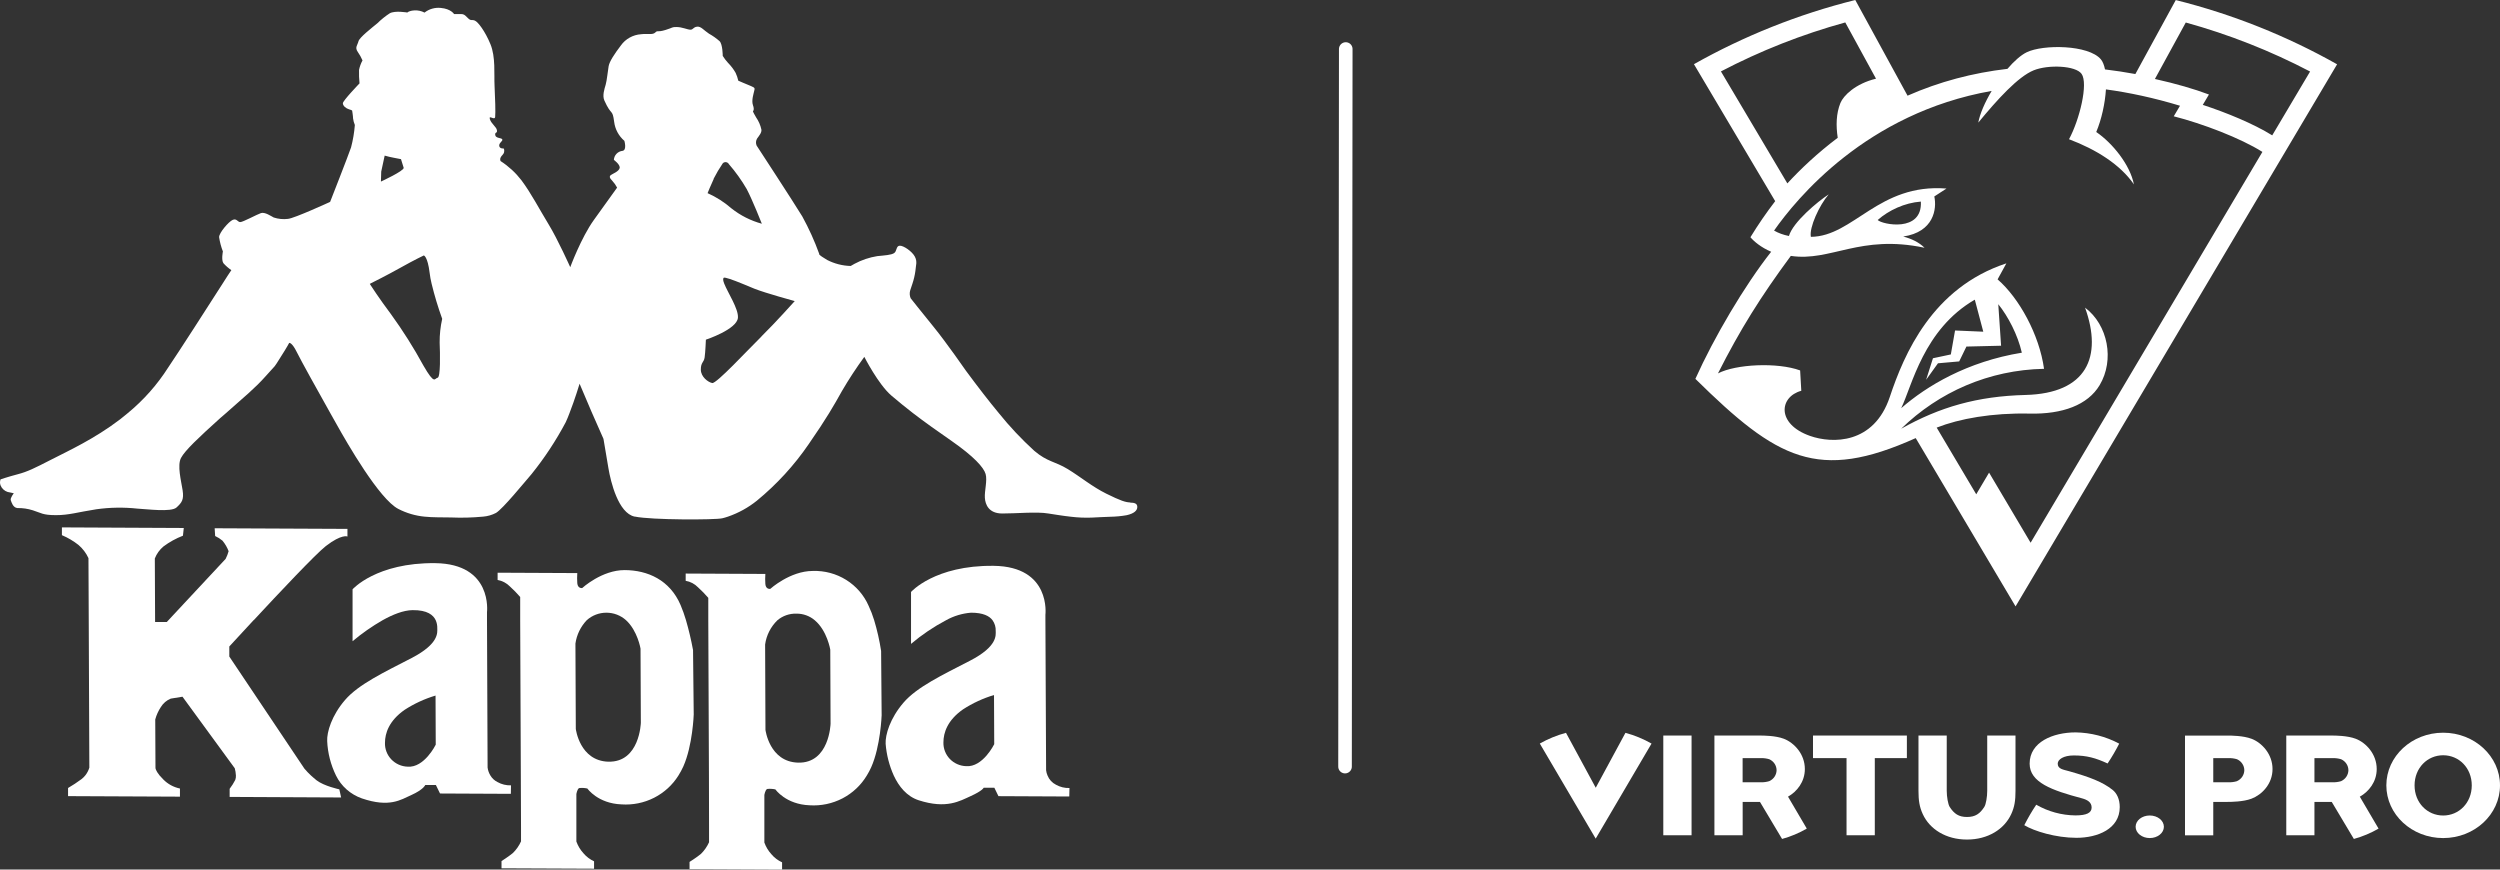 <svg viewBox="0 0 184 64" fill="none" xmlns="http://www.w3.org/2000/svg">
    <rect x="0" y="0" width="184" height="64" fill="#333333" stroke="none"/>
    <path fill-rule="evenodd" clip-rule="evenodd" d="M37.61 57.802C37.262 57.813 36.918 57.73 36.616 57.56C36.4 57.453 36.219 57.287 36.097 57.082C35.985 56.901 35.914 56.7 35.887 56.491L35.843 45.649V45.052C35.843 45.052 36.278 41.498 32.031 41.448C27.692 41.399 25.949 43.373 25.949 43.373V45.646V47.194C26.639 46.613 27.38 46.095 28.163 45.646C28.892 45.239 29.688 44.912 30.369 44.906C31.461 44.893 31.894 45.275 32.067 45.646C32.151 45.836 32.191 46.041 32.184 46.248C32.184 46.542 32.338 47.372 30.294 48.431C28.25 49.489 26.385 50.369 25.396 51.518C24.408 52.667 24.05 53.882 24.081 54.542C24.12 55.424 24.342 56.289 24.732 57.084C25.117 57.867 25.799 58.469 26.63 58.761C28.672 59.457 29.495 58.863 30.277 58.514C31.168 58.112 31.299 57.777 31.299 57.777H32.081L32.386 58.401L37.599 58.426L37.61 57.802ZM30.009 56.427C29.782 56.421 29.558 56.37 29.351 56.278C29.144 56.186 28.957 56.054 28.801 55.891C28.646 55.728 28.524 55.536 28.444 55.327C28.364 55.117 28.326 54.895 28.334 54.671C28.334 53.962 28.633 53.049 29.772 52.249C30.478 51.791 31.247 51.435 32.056 51.193L32.07 54.808C32.07 54.808 31.232 56.524 29.998 56.427" fill="white"/>
    <path fill-rule="evenodd" clip-rule="evenodd" d="M51.008 47.847C50.872 47.106 50.699 46.372 50.489 45.648C50.377 45.267 50.244 44.893 50.089 44.527C49.299 42.685 47.668 41.967 45.982 41.959C44.295 41.951 42.851 43.279 42.851 43.279C42.851 43.279 42.522 43.336 42.488 42.921C42.471 42.674 42.471 42.426 42.488 42.179L36.624 42.151V42.685C36.969 42.747 37.286 42.914 37.529 43.163C37.797 43.406 38.05 43.665 38.286 43.938V45.648L38.333 57.081L38.347 60.894V61.925C38.204 62.245 38.001 62.536 37.75 62.782C37.417 63.057 36.912 63.374 36.912 63.374V63.907L43.723 63.937V63.393C43.42 63.253 43.152 63.05 42.938 62.796C42.71 62.545 42.535 62.253 42.421 61.936V60.891V58.447C42.421 58.447 42.48 58.06 42.628 58.002C42.829 57.979 43.033 57.99 43.231 58.035C43.231 58.035 43.991 59.135 45.744 59.203C46.573 59.259 47.401 59.091 48.14 58.716C48.878 58.342 49.498 57.775 49.933 57.078C50.068 56.864 50.188 56.641 50.293 56.41C50.98 54.871 51.058 52.589 51.058 52.589L51.008 47.847ZM44.77 56.061C42.661 55.995 42.379 53.648 42.379 53.648L42.352 47.366C42.443 46.72 42.736 46.118 43.189 45.643C43.584 45.29 44.097 45.094 44.63 45.094C45.163 45.094 45.677 45.29 46.071 45.643C46.925 46.418 47.143 47.74 47.143 47.74L47.166 53.194C47.166 53.194 47.087 56.127 44.767 56.059" fill="white"/>
    <path fill-rule="evenodd" clip-rule="evenodd" d="M18.675 45.645C20.524 43.652 23.238 40.771 23.981 40.191C25.156 39.284 25.572 39.487 25.572 39.487V38.926L15.799 38.88L15.835 39.451C16.03 39.542 16.213 39.657 16.377 39.795C16.568 40.027 16.72 40.288 16.826 40.568C16.773 40.763 16.699 40.953 16.606 41.134L12.4 45.645L12.278 45.777H11.415V45.648L11.395 41.104C11.528 40.761 11.746 40.458 12.029 40.221C12.468 39.893 12.951 39.627 13.464 39.429L13.526 38.86L4.557 38.816V39.388C4.993 39.573 5.403 39.814 5.774 40.106C6.088 40.374 6.34 40.706 6.511 41.079L6.531 45.648L6.576 56.498C6.514 56.705 6.412 56.9 6.277 57.07C6.195 57.172 6.101 57.264 5.998 57.344C5.681 57.58 5.351 57.797 5.009 57.996V58.595L13.244 58.634V58.035C12.78 57.94 12.356 57.71 12.026 57.375C11.928 57.28 11.835 57.18 11.747 57.075C11.443 56.701 11.443 56.525 11.443 56.525L11.426 52.952C11.514 52.628 11.653 52.32 11.839 52.039C12.008 51.76 12.263 51.542 12.568 51.418L13.431 51.278L17.279 56.545C17.326 56.719 17.355 56.898 17.363 57.078C17.369 57.188 17.353 57.298 17.315 57.402C17.198 57.632 17.059 57.851 16.902 58.056V58.653L25.106 58.694L24.975 58.095C24.975 58.095 23.858 57.861 23.299 57.43C23.148 57.312 23.02 57.191 22.889 57.078C22.717 56.918 22.554 56.748 22.403 56.569L16.877 48.322V47.58C16.877 47.58 17.639 46.755 18.675 45.634V45.645Z" fill="white"/>
    <path fill-rule="evenodd" clip-rule="evenodd" d="M64.85 47.913C64.733 47.146 64.562 46.389 64.338 45.645C64.228 45.284 64.091 44.931 63.931 44.589C63.588 43.804 63.013 43.139 62.28 42.681C61.547 42.223 60.691 41.993 59.823 42.022C58.148 42.022 56.693 43.341 56.693 43.341C56.693 43.341 56.363 43.399 56.33 42.984C56.312 42.737 56.312 42.489 56.33 42.242L50.466 42.214V42.748C50.812 42.807 51.131 42.975 51.373 43.226C51.641 43.469 51.894 43.728 52.13 44.001V45.651L52.178 57.086L52.186 60.891V61.99C52.042 62.31 51.839 62.601 51.588 62.848C51.256 63.123 50.751 63.436 50.751 63.436V63.967L57.561 64V63.467C57.257 63.329 56.987 63.125 56.774 62.87C56.546 62.62 56.37 62.327 56.257 62.01V60.891V58.513C56.257 58.513 56.319 58.125 56.467 58.068C56.668 58.045 56.872 58.056 57.07 58.101C57.07 58.101 57.829 59.2 59.583 59.269C60.424 59.324 61.264 59.147 62.01 58.759C62.755 58.37 63.375 57.785 63.802 57.07C63.922 56.877 64.029 56.675 64.121 56.468C64.808 54.928 64.889 52.647 64.889 52.647L64.85 47.913ZM58.623 45.164C59.115 45.16 59.593 45.333 59.966 45.651C60.879 46.417 61.108 47.814 61.108 47.814L61.13 53.265C61.13 53.265 61.049 56.198 58.731 56.13C56.623 56.064 56.338 53.716 56.338 53.716L56.313 47.432C56.407 46.756 56.725 46.13 57.218 45.651C57.606 45.323 58.103 45.15 58.614 45.164" fill="white"/>
    <path fill-rule="evenodd" clip-rule="evenodd" d="M78.713 57.998C78.365 58.01 78.021 57.926 77.719 57.756C77.435 57.613 77.215 57.372 77.099 57.08C77.044 56.956 77.008 56.824 76.993 56.69L76.942 45.647V45.248C76.942 45.248 77.381 41.694 73.131 41.645C68.791 41.595 67.052 43.569 67.052 43.569V45.644V47.39C67.847 46.717 68.715 46.131 69.64 45.644C70.202 45.332 70.826 45.145 71.469 45.094C72.366 45.094 72.818 45.342 73.047 45.644C73.214 45.877 73.298 46.159 73.284 46.444C73.284 46.741 73.441 47.569 71.394 48.627C69.347 49.685 67.484 50.565 66.496 51.717C65.507 52.868 65.15 54.081 65.183 54.741C65.246 55.55 65.449 56.343 65.784 57.086C66.15 57.872 66.728 58.611 67.618 58.9C69.671 59.562 70.654 58.947 71.439 58.595C72.329 58.193 72.399 57.976 72.399 57.976H73.184L73.485 58.597L78.699 58.622L78.713 57.998ZM71.112 56.39C70.885 56.383 70.661 56.332 70.454 56.24C70.246 56.148 70.059 56.017 69.904 55.854C69.748 55.691 69.627 55.499 69.547 55.289C69.466 55.08 69.429 54.857 69.436 54.633C69.436 53.924 69.735 53.011 70.874 52.212C71.581 51.753 72.35 51.397 73.159 51.153L73.175 54.771C73.175 54.771 72.338 56.486 71.101 56.39" fill="white"/>
    <path fill-rule="evenodd" clip-rule="evenodd" d="M83.211 36.98C82.851 36.98 82.463 36.848 81.424 36.334C80.385 35.82 79.55 35.114 78.593 34.528C77.635 33.943 77.099 34.011 76.121 33.178C75.181 32.321 74.309 31.394 73.513 30.405C72.79 29.533 71.974 28.48 71.1 27.296C71.1 27.296 69.634 25.184 68.719 24.063C67.803 22.941 67.023 21.949 67.023 21.949C66.947 21.767 66.935 21.564 66.99 21.374C67.026 21.262 67.088 21.08 67.155 20.877C67.257 20.573 67.33 20.26 67.373 19.942C67.403 19.524 67.532 19.271 67.334 18.889C67.135 18.507 66.496 18.065 66.216 18.084C65.937 18.103 66.024 18.499 65.798 18.634C65.571 18.768 65.18 18.79 64.566 18.851C63.979 18.945 63.413 19.136 62.891 19.417L62.611 19.576C62.008 19.561 61.416 19.409 60.88 19.134C60.165 18.716 60.294 18.683 60.294 18.683C59.952 17.737 59.536 16.818 59.051 15.934C58.431 14.912 55.686 10.711 55.686 10.711C55.651 10.629 55.636 10.54 55.641 10.451C55.647 10.363 55.674 10.276 55.72 10.2C55.879 9.977 56.075 9.754 56.038 9.532C55.968 9.211 55.835 8.907 55.647 8.636C55.385 8.187 55.418 8.187 55.418 8.187C55.418 8.187 55.547 8.094 55.418 7.742C55.29 7.39 55.48 6.849 55.51 6.689C55.541 6.53 55.608 6.467 55.281 6.337C54.955 6.208 54.338 5.939 54.338 5.939C54.294 5.74 54.228 5.546 54.142 5.362C53.99 5.093 53.802 4.847 53.584 4.628C53.438 4.468 53.307 4.296 53.193 4.114C53.193 4.114 53.193 3.25 52.958 3.028C52.719 2.817 52.458 2.633 52.179 2.478C51.791 2.222 51.593 1.928 51.302 1.964C51.012 2 51.023 2.186 50.816 2.186C50.61 2.186 50.199 1.991 49.808 1.989C49.417 1.986 49.582 2.022 48.971 2.208C48.359 2.395 48.412 2.208 48.225 2.395C48.038 2.582 47.666 2.459 47.186 2.519C46.891 2.538 46.604 2.622 46.347 2.765C46.089 2.907 45.867 3.105 45.698 3.344C45.215 3.979 44.86 4.52 44.796 4.869C44.732 5.219 44.67 5.925 44.575 6.244C44.48 6.563 44.324 7.038 44.48 7.393C45.005 8.575 45.07 7.97 45.201 8.96C45.266 9.505 45.535 10.006 45.955 10.367C45.955 10.367 46.15 11.038 45.826 11.101C45.656 11.118 45.496 11.194 45.378 11.316C45.26 11.438 45.19 11.598 45.181 11.767C45.181 11.767 45.67 12.121 45.606 12.374C45.541 12.627 45.089 12.787 44.961 12.883C44.832 12.979 44.863 13.105 45.058 13.298C45.2 13.452 45.322 13.624 45.419 13.809L43.707 16.192C42.771 17.495 41.97 19.665 41.97 19.665C41.97 19.665 41.054 17.616 40.37 16.498C39.686 15.379 39.094 14.224 38.376 13.265C37.95 12.712 37.432 12.235 36.843 11.855C36.824 11.815 36.814 11.771 36.814 11.727C36.814 11.683 36.824 11.639 36.843 11.599C36.907 11.44 37.069 11.376 37.103 11.187C37.136 10.997 37.069 10.928 37.069 10.928C37.069 10.928 36.776 10.961 36.743 10.739C36.709 10.516 37.022 10.389 36.969 10.26C36.916 10.131 36.483 10.194 36.449 9.939C36.416 9.683 36.611 9.845 36.575 9.589C36.539 9.334 36.151 9.106 36.053 8.765C35.955 8.424 36.41 8.894 36.444 8.605C36.477 8.317 36.444 7.17 36.399 6.31C36.354 5.449 36.489 4.204 36.095 3.248C35.701 2.291 35.182 1.615 34.953 1.518C34.724 1.422 34.693 1.549 34.498 1.387C34.302 1.224 34.218 1.035 33.939 1.035H33.42C33.42 1.035 33.193 0.65 32.445 0.584C32.014 0.537 31.583 0.661 31.244 0.927C31.016 0.806 30.758 0.75 30.499 0.765C30.077 0.795 29.982 0.922 29.982 0.922C29.982 0.922 29.072 0.76 28.684 0.98C28.358 1.192 28.055 1.436 27.779 1.708C27.357 2.057 26.453 2.756 26.383 3.041C26.313 3.327 26.104 3.487 26.324 3.808C26.465 4.009 26.584 4.222 26.681 4.446C26.561 4.666 26.474 4.902 26.425 5.147C26.415 5.477 26.427 5.808 26.461 6.137C26.461 6.137 25.235 7.407 25.235 7.599C25.235 7.792 25.464 7.981 25.693 8.047C25.922 8.113 25.919 8.143 25.919 8.143C25.919 8.143 25.986 8.559 25.986 8.718C26.008 8.883 26.052 9.045 26.117 9.199C26.073 9.756 25.98 10.308 25.838 10.848C25.645 11.423 24.297 14.859 24.297 14.859C24.297 14.859 21.65 16.077 21.189 16.11C20.838 16.153 20.483 16.118 20.147 16.008C19.952 15.909 19.497 15.588 19.206 15.684C18.916 15.78 17.88 16.346 17.684 16.346C17.489 16.346 17.422 16.055 17.126 16.184C16.83 16.314 16.123 17.135 16.126 17.454C16.179 17.814 16.273 18.168 16.405 18.507C16.405 18.507 16.277 19.134 16.442 19.37C16.615 19.564 16.812 19.736 17.028 19.882L16.771 20.267L16.386 20.869C15.453 22.328 13.091 26.006 12.384 27.04C11.578 28.309 10.572 29.445 9.405 30.405C9.226 30.553 9.036 30.702 8.846 30.858C6.939 32.315 4.996 33.198 3.767 33.83C2.538 34.462 2.019 34.718 1.304 34.905C0.589 35.092 0.042 35.281 0.042 35.281C-0.014 35.425 -0.014 35.583 0.042 35.727C0.087 35.84 0.157 35.941 0.247 36.024C0.337 36.108 0.444 36.17 0.561 36.208C0.757 36.241 1.016 36.307 1.016 36.307C1.016 36.307 0.737 36.656 0.793 36.815C0.849 36.975 0.958 37.365 1.282 37.393C1.666 37.386 2.049 37.442 2.415 37.558C3.033 37.753 3.133 37.912 4.105 37.915C5.077 37.918 5.694 37.7 7.087 37.483C8.087 37.343 9.101 37.326 10.106 37.434C10.818 37.47 12.602 37.709 12.99 37.351C13.379 36.994 13.549 36.78 13.44 36.079C13.331 35.378 13.032 34.253 13.323 33.703C13.613 33.154 14.613 32.211 16.199 30.781L16.634 30.405C17.953 29.231 18.768 28.577 19.555 27.686C20.427 26.702 20.078 27.194 20.672 26.254C21.122 25.555 21.284 25.237 21.284 25.237C21.284 25.237 21.479 25.176 21.842 25.91C22.138 26.518 23.439 28.852 24.308 30.402C24.492 30.724 24.654 31.015 24.785 31.249C25.537 32.593 27.919 36.747 29.32 37.459C29.919 37.767 30.572 37.96 31.244 38.025C31.875 38.091 32.507 38.069 33.199 38.085C33.98 38.119 34.761 38.099 35.539 38.025H35.553C35.887 37.998 36.212 37.904 36.508 37.75C37.025 37.434 38.574 35.526 39.124 34.891C40.083 33.7 40.924 32.422 41.638 31.076C41.735 30.867 41.83 30.638 41.917 30.402C42.319 29.377 42.657 28.241 42.657 28.241L43.542 30.32C43.556 30.347 43.564 30.375 43.578 30.402C43.995 31.364 44.416 32.301 44.416 32.301L44.782 34.471C44.947 35.46 45.508 37.769 46.709 38.022H46.734C47.968 38.278 52.651 38.27 53.156 38.146C53.276 38.116 53.436 38.077 53.584 38.022C54.356 37.755 55.075 37.358 55.709 36.848C57.172 35.646 58.455 34.246 59.52 32.689C60.199 31.71 60.654 31.007 61.028 30.399C61.402 29.792 61.657 29.333 61.969 28.777C62.474 27.913 63.023 27.075 63.614 26.265C63.614 26.265 64.644 28.291 65.605 29.113C66.163 29.583 66.666 30.001 67.183 30.396C68.079 31.084 68.975 31.716 70.028 32.447C71.69 33.605 72.404 34.407 72.541 34.886C72.678 35.364 72.452 36.131 72.486 36.639C72.519 37.148 72.781 37.788 73.756 37.794C74.731 37.8 76.317 37.645 77.16 37.794C77.624 37.865 78.221 37.967 78.835 38.033C79.333 38.093 79.834 38.114 80.335 38.096C80.821 38.066 81.301 38.052 81.731 38.033C82.132 38.026 82.532 37.988 82.926 37.918C83.485 37.791 83.705 37.569 83.705 37.313C83.705 37.057 83.507 36.994 83.147 36.991M28.058 12.63L28.312 11.453C28.537 11.518 28.764 11.571 28.994 11.613L29.513 11.714L29.711 12.352C29.745 12.575 28.036 13.364 28.036 13.364L28.058 12.63ZM32.358 25.22C32.392 26.02 32.431 27.774 32.205 27.804C31.979 27.834 32.012 28.379 31.163 26.905C30.452 25.599 29.656 24.338 28.781 23.131C27.902 21.96 27.265 20.97 27.218 20.899L27.26 20.869C27.475 20.761 28.449 20.277 29.446 19.719C30.58 19.084 31.194 18.801 31.194 18.801C31.194 18.801 31.473 18.867 31.621 20.08C31.653 20.345 31.7 20.609 31.764 20.869C31.977 21.748 32.238 22.615 32.546 23.466C32.416 24.042 32.353 24.63 32.358 25.22ZM52.52 13.163C52.721 12.768 52.946 12.386 53.196 12.02C53.226 11.987 53.264 11.963 53.306 11.948C53.349 11.934 53.394 11.929 53.438 11.935C53.483 11.942 53.525 11.958 53.561 11.984C53.598 12.01 53.627 12.043 53.648 12.083C54.141 12.651 54.578 13.263 54.955 13.911C55.379 14.711 56.072 16.467 56.072 16.467C55.257 16.244 54.497 15.861 53.838 15.34C53.312 14.88 52.719 14.501 52.078 14.216C52.078 14.216 52.305 13.644 52.531 13.166M56.049 24.761C55.016 25.778 52.724 28.255 52.419 28.192C52.115 28.129 51.581 27.741 51.581 27.199C51.581 26.658 51.805 26.688 51.861 26.306C51.917 25.924 51.953 25 51.953 25C51.953 25 54.251 24.241 54.312 23.381C54.36 22.727 53.559 21.531 53.302 20.874C53.221 20.668 53.196 20.514 53.263 20.445C53.33 20.377 53.969 20.607 54.617 20.874C54.938 21.006 55.267 21.149 55.535 21.253C56.348 21.575 58.493 22.16 58.493 22.16C58.493 22.16 57.071 23.75 56.038 24.764" fill="white"/>
    <line x1="0.5" y1="-0.5" x2="53.315" y2="-0.5" transform="matrix(-0.001 1 -1 -0.001 98.548 3.107)" stroke="white" stroke-linecap="round"/>
    <path d="M179.817 53.927C177.506 53.927 175.635 55.662 175.635 57.804C175.635 59.947 177.509 61.682 179.817 61.682C182.126 61.682 184 59.946 184 57.804C184 55.663 182.129 53.927 179.817 53.927ZM179.817 60.022C178.655 60.022 177.712 59.09 177.712 57.804C177.712 56.519 178.655 55.587 179.817 55.587C180.98 55.587 181.922 56.519 181.922 57.804C181.922 59.09 180.98 60.022 179.817 60.022Z" fill="white"/>
    <path d="M124.499 61.475H122.419V54.136H124.499V61.475Z" fill="white"/>
    <path d="M140.346 54.136H133.437V55.797H135.905V61.475H137.985V55.797H140.346V54.136Z" fill="white"/>
    <path d="M165.713 54.375C165.107 54.142 164.202 54.138 163.95 54.138H160.816V61.478H162.896V59.02H163.95C164.202 59.02 165.107 59.014 165.713 58.783C166.482 58.489 167.258 57.697 167.258 56.6C167.258 55.504 166.478 54.667 165.713 54.373M164.643 57.494C164.445 57.553 164.237 57.581 164.03 57.576H162.896V55.797H164.03C164.237 55.792 164.445 55.82 164.643 55.88C164.801 55.95 164.936 56.063 165.031 56.206C165.127 56.348 165.179 56.514 165.182 56.685C165.179 56.856 165.126 57.022 165.031 57.165C164.936 57.307 164.801 57.421 164.643 57.491" fill="white"/>
    <path d="M144.772 61.791C146.317 61.791 147.518 61.029 148.027 59.917C148.269 59.39 148.341 58.924 148.341 58.204V54.136H146.26V58.204C146.26 58.639 146.169 59.201 146.044 59.39C145.723 59.891 145.381 60.13 144.771 60.13C144.161 60.13 143.821 59.891 143.498 59.39C143.376 59.201 143.28 58.639 143.28 58.204V54.136H141.2V58.204C141.2 58.92 141.273 59.39 141.515 59.917C142.024 61.029 143.223 61.791 144.769 61.791" fill="white"/>
    <path d="M155.122 56.193C154.238 55.785 153.581 55.601 152.63 55.601C151.88 55.601 151.448 55.893 151.448 56.206C151.448 56.604 151.863 56.641 152.278 56.759C153.816 57.195 154.741 57.548 155.478 58.128C155.795 58.376 156.013 58.812 156.013 59.401C156.013 61.012 154.381 61.663 152.826 61.663C151.308 61.663 149.718 61.175 148.988 60.734C149.249 60.215 149.543 59.711 149.867 59.227C150.743 59.731 151.737 60.003 152.752 60.014C153.57 60.014 153.944 59.829 153.944 59.434C153.944 59.04 153.621 58.86 153.222 58.754C151.023 58.17 149.381 57.59 149.381 56.204C149.381 54.613 151.097 53.904 152.767 53.904C153.888 53.922 154.988 54.206 155.974 54.732C155.717 55.235 155.431 55.723 155.118 56.194" fill="white"/>
    <path d="M131.601 58.632C132.253 58.264 132.837 57.545 132.837 56.6C132.837 55.504 132.056 54.667 131.291 54.373C130.685 54.14 129.781 54.136 129.53 54.136H126.181V61.476H128.26V59.02H129.533L131.161 61.747C131.798 61.572 132.41 61.316 132.979 60.984L131.597 58.632H131.601ZM130.218 57.493C130.019 57.553 129.812 57.581 129.605 57.576H128.257V55.797H129.606C129.813 55.792 130.02 55.82 130.219 55.88C130.377 55.95 130.512 56.063 130.608 56.206C130.703 56.349 130.755 56.515 130.757 56.686C130.754 56.857 130.702 57.023 130.607 57.166C130.511 57.308 130.377 57.421 130.219 57.492" fill="white"/>
    <path d="M173.69 58.632C174.342 58.264 174.926 57.545 174.926 56.6C174.926 55.504 174.146 54.667 173.38 54.373C172.775 54.14 171.871 54.136 171.619 54.136H168.27V61.476H170.343V59.02H171.616L173.244 61.747C173.881 61.572 174.492 61.316 175.062 60.985L173.68 58.632H173.69ZM172.307 57.493C172.108 57.553 171.901 57.581 171.693 57.576H170.343V55.797H171.691C171.899 55.792 172.106 55.82 172.305 55.88C172.463 55.95 172.598 56.063 172.693 56.206C172.789 56.349 172.841 56.515 172.843 56.686C172.84 56.857 172.788 57.023 172.692 57.166C172.597 57.308 172.463 57.421 172.305 57.492" fill="white"/>
    <path d="M119.633 53.936L117.447 57.979L115.257 53.935C114.583 54.116 113.936 54.382 113.33 54.725L117.443 61.723L121.553 54.727C120.95 54.384 120.304 54.118 119.633 53.936" fill="white"/>
    <path d="M159.262 60.85C159.262 61.309 158.797 61.681 158.222 61.681C157.647 61.681 157.182 61.309 157.182 60.85C157.182 60.391 157.647 60.02 158.222 60.02C158.797 60.02 159.262 60.391 159.262 60.85Z" fill="white"/>
    <path d="M157.164 5.449C156.417 5.313 155.672 5.197 154.929 5.109C154.864 4.794 154.765 4.535 154.623 4.365C153.716 3.289 150.378 3.257 149.164 3.847C148.727 4.061 148.229 4.507 147.748 5.067C145.194 5.363 142.727 6.014 140.395 7.042L136.548 0C132.335 1.051 128.348 2.654 124.674 4.724L130.654 14.806C130.017 15.634 129.408 16.519 128.831 17.46C129.093 17.77 129.611 18.21 130.358 18.53C128.384 21.035 126.148 24.84 124.78 27.884C130.8 33.815 133.802 35.481 140.997 32.244L148.345 44.631L172.01 4.732C168.336 2.661 164.351 1.058 160.137 0.004L157.163 5.449H157.164ZM126.66 5.256C129.57 3.735 132.638 2.526 135.812 1.651L138.074 5.791C136.549 6.162 135.675 7.04 135.455 7.579C135.141 8.35 135.12 9.249 135.257 10.141C133.763 11.266 132.529 12.435 131.549 13.498L126.66 5.256ZM142.635 26.738L144.197 26.6L144.728 25.507L147.28 25.445L147.073 22.389C147.8 23.29 148.508 24.651 148.807 25.958C144.787 26.613 141.798 28.408 139.928 30.042C140.724 28.409 141.57 24.238 145.346 22.055L145.97 24.413L143.892 24.324L143.581 26.087L142.265 26.367L141.762 27.954L142.635 26.737V26.738ZM149.453 39.945L146.396 34.786L145.451 36.38L142.54 31.472C144.21 30.812 146.631 30.378 149.386 30.441C151.802 30.495 153.662 29.806 154.531 28.352C155.644 26.493 155.149 23.911 153.46 22.643C154.767 26.273 153.581 28.954 149.081 29.069C145.521 29.16 142.767 29.959 139.928 31.553C142.707 28.848 146.389 27.225 150.441 27.145C150.096 24.634 148.605 21.931 147.023 20.561L147.669 19.382C142.215 21.176 140.139 26.068 139.09 29.213C137.923 32.71 134.845 32.66 133.212 32.081C130.716 31.197 130.963 29.198 132.575 28.762L132.49 27.263C130.813 26.652 127.755 26.798 126.442 27.483C128.063 24.273 129.575 21.854 131.804 18.834C134.751 19.274 136.89 17.227 141.645 18.235C141.249 17.842 140.71 17.577 140.077 17.408C142.333 17.075 142.563 15.369 142.365 14.459L143.261 13.877C138.259 13.482 136.423 17.403 133.28 17.432C133.145 16.755 133.897 15.111 134.594 14.304C133.773 14.839 131.958 16.353 131.666 17.369C131.257 17.288 130.888 17.155 130.571 16.97C132.203 14.646 137.35 8.318 146.587 6.692C146.095 7.518 145.721 8.366 145.602 9.025C147.007 7.317 148.533 5.637 149.682 5.174C150.751 4.742 152.768 4.823 153.204 5.436C153.709 6.145 153.054 8.819 152.279 10.247C154.292 11.005 156.06 12.119 157.056 13.571C156.776 12.137 155.484 10.532 154.283 9.716C154.676 8.784 154.932 7.611 154.997 6.58C156.719 6.814 158.536 7.204 160.449 7.783L159.988 8.56C162.095 9.096 164.895 10.161 166.513 11.18L149.452 39.946L149.453 39.945ZM138.198 16.192C139.006 15.479 140.176 14.927 141.375 14.837C141.501 17.142 138.505 16.523 138.198 16.192ZM170.023 5.264L167.236 9.962C165.848 9.101 163.863 8.288 162.125 7.719L162.578 6.956C161.495 6.548 160.144 6.156 158.602 5.813L160.873 1.657C164.045 2.533 167.113 3.743 170.023 5.264Z" fill="white"/>
</svg>
